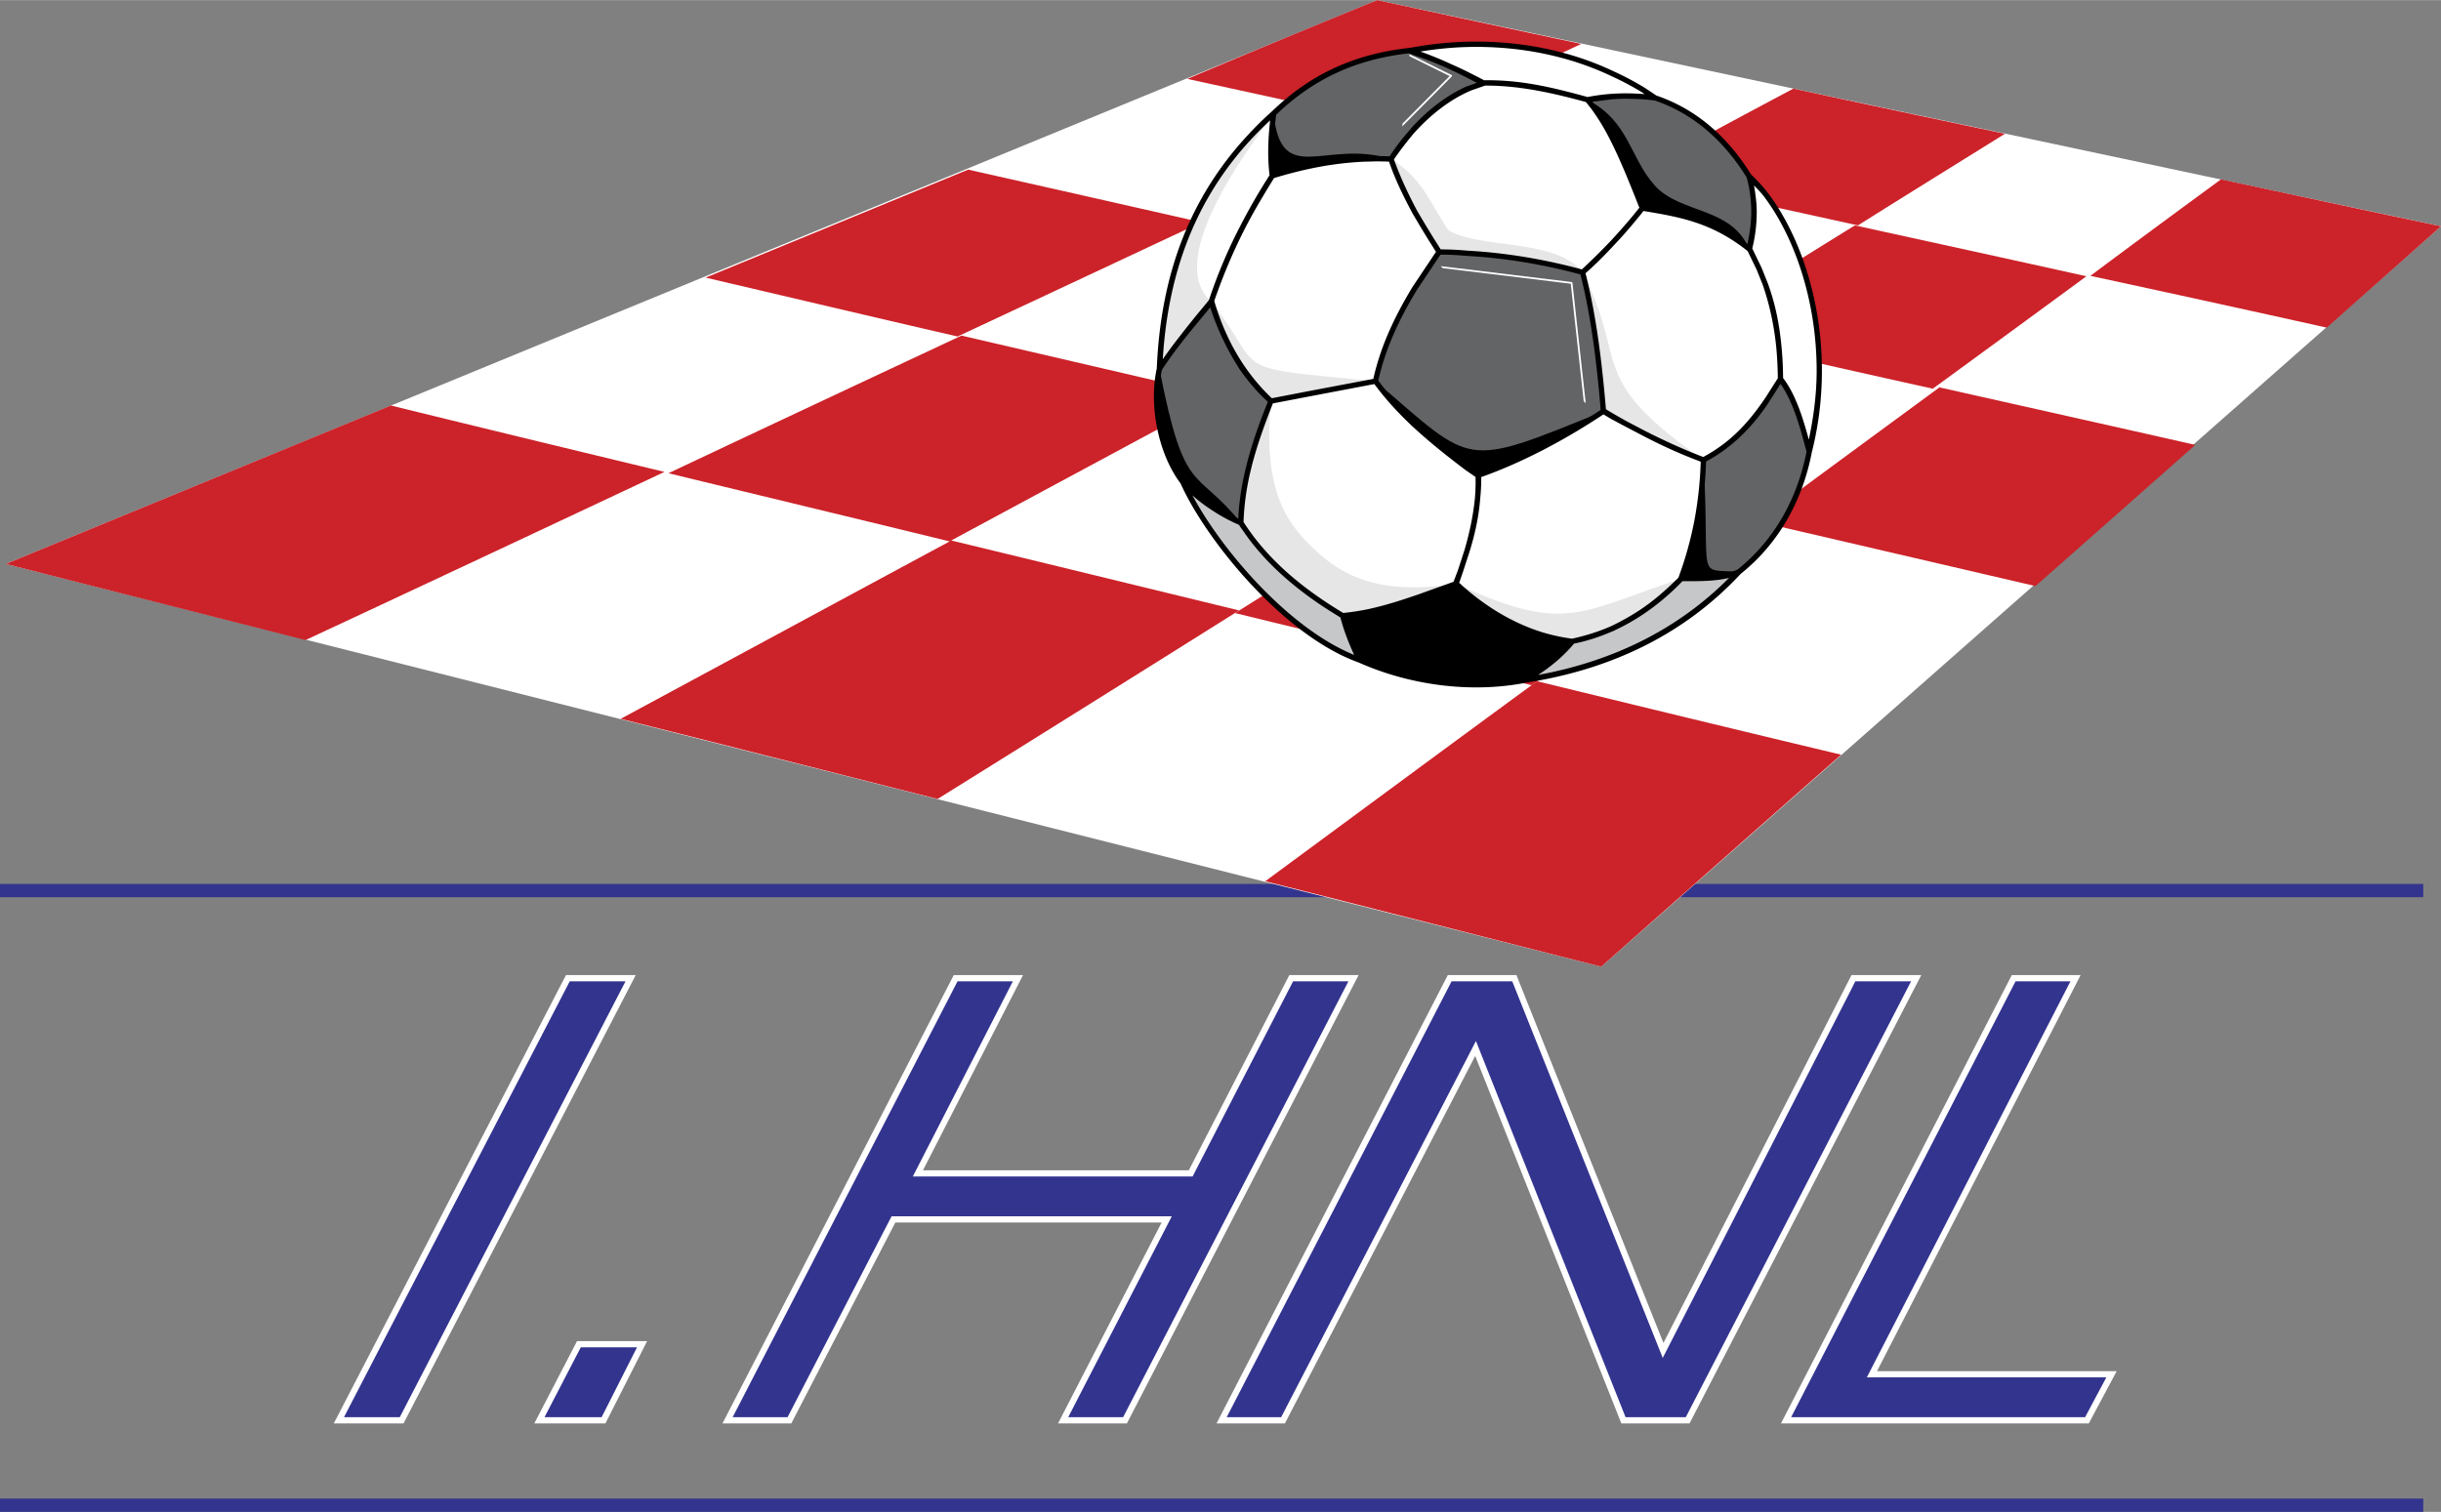 <svg xmlns="http://www.w3.org/2000/svg" width="2500" height="1549" viewBox="0 0 571.691 354.16"><rect x="0" y="0" width="571.691" height="354.16" fill="#808080" stroke="none"/><path fill="#33348e" d="M0 207.049h567.543v3.111H0v-3.111z"/><path fill="#fff" d="M322.548 0l249.143 52.98-196.68 173.456L1.349 132.088 322.548 0z"/><path d="M322.548 0c15.863 3.421 31.728 6.842 47.797 10.264-13.167 6.117-26.956 12.545-41.472 19.285-17.107-3.732-34.111-7.465-50.803-11.094C293.518 11.923 308.343 5.806 322.548 0zM226.747 39.71c18.041 4.043 36.289 8.19 54.64 12.337-17.937 8.398-36.91 17.314-57.127 26.75-19.803-4.562-39.503-9.228-58.994-13.79 21.67-8.916 42.093-17.314 61.481-25.297zM91.549 94.971a14768.809 14768.809 0 0 0 64.075 15.552c-26.025 12.234-54.018 25.401-84.084 39.399-23.639-6.014-46.967-11.923-70.191-17.833 32.243-13.271 62.206-25.609 90.2-37.118zM420.008 20.736a13103.38 13103.38 0 0 0 49.559 10.576c-10.99 6.843-22.395 13.893-34.422 21.461-17.833-3.939-35.562-7.775-53.188-11.716 13.374-7.05 25.919-13.892 38.051-20.321zM338.411 64.8c18.87 4.251 37.946 8.502 57.23 12.856-15.033 9.331-30.896 19.285-47.796 29.86-20.839-4.874-41.471-9.746-61.896-14.516a16547.932 16547.932 0 0 1 52.462-28.2zM222.809 126.593c22.29 5.392 44.789 10.887 67.391 16.382a20523.698 20523.698 0 0 1-70.605 44.167c-25.09-6.324-49.766-12.649-74.234-18.766 27.68-14.929 53.394-28.823 77.448-41.783zM520.162 41.991c17.003 3.629 34.215 7.361 51.529 10.989-8.502 7.569-17.419 15.449-26.75 23.744a9426.386 9426.386 0 0 0-55.365-12.131c10.68-7.984 20.84-15.448 30.586-22.602zM454.222 90.72c19.803 4.458 39.812 8.917 59.928 13.478a40781.442 40781.442 0 0 1-37.429 33.074c-21.877-5.08-43.65-10.16-65.111-15.137 15.033-11.197 29.237-21.566 42.612-31.415zM359.977 159.564c23.432 5.702 47.278 11.508 71.228 17.21a23933.705 23933.705 0 0 0-56.193 49.661c-26.543-6.738-52.774-13.477-78.694-20.008 22.809-16.796 43.959-32.452 63.659-46.863zM329.599 29.446c17.313 3.731 34.629 7.568 52.048 11.404-13.998 7.568-28.72 15.449-44.375 23.847-18.766-4.251-37.43-8.502-55.884-12.649 16.899-7.984 32.969-15.449 48.211-22.602zM225.192 78.589c20.011 4.666 40.229 9.331 60.551 14.101-19.803 10.679-40.851 21.979-63.349 34.11-22.084-5.391-44.065-10.679-65.838-15.966 24.366-11.508 47.175-22.188 68.636-32.245z" fill="#cc2229"/><path d="M434.42 52.773c17.936 3.94 36.079 7.88 54.224 11.924a15649.57 15649.57 0 0 1-35.978 26.335c-19.698-4.355-39.19-8.813-58.578-13.167 14.203-8.814 27.578-17.212 40.332-25.092zM346.912 107.517c21.048 4.873 42.302 9.849 63.66 14.826-16.174 11.924-33.385 24.572-51.841 38.155-23.431-5.703-46.552-11.301-69.464-16.9 20.424-12.857 39.709-24.78 57.645-36.081z" fill="#cc2229"/><path fill="#fff" d="M146.5 228.408h-13.948L78.173 333.436h16.334l54.379-105.028H146.5zM135.146 314.15l-10.008 19.286h16.655l9.764-19.286h-16.411zM315.809 228.408h-13.846l-23.535 45.723h-62.266c1.97-3.848 23.432-45.723 23.432-45.723h-16.22l-54.166 105.027h16.12l24.365-47.07h62.365c-1.989 3.861-24.262 47.07-24.262 47.07h16.122l54.272-105.027h-2.381zM447.586 228.408h-13.953l-44.049 86.178-34.431-86.178h-16.071l-54.167 105.027h16.016l44.564-86.088 34.232 86.088h15.969l54.272-105.027h-2.382zM439.596 321.201l47.692-92.793h-16.119l-54.06 105.027h72.093l6.526-12.234h-56.132z"/><path fill="#33348e" d="M315.809 229.859h-12.96l-23.536 45.723h-65.526l23.433-45.723h-12.96l-52.67 102.125h12.856l24.365-47.07h65.629l-24.26 47.07h12.856l52.773-102.125zM146.5 229.859h-13.064L80.559 331.984h13.064L146.5 229.859zM136.027 315.602l-8.501 16.382h13.375l8.294-16.382H136.027zM437.218 322.652l47.692-92.793h-12.855l-52.566 102.125h68.843l4.977-9.332h-56.091zM447.586 229.859h-13.065l-.932 1.866-44.167 86.365-35.252-88.231h-14.203l-52.67 102.125h12.752l45.62-88.13 35.044 88.13h14.1l52.773-102.125zM0 351.049h567.543v3.111H0v-3.111z"/><path d="M368.168 150.233c10.781-2.074 19.389-8.191 25.607-14.724 4.355-.103 9.332.208 13.479-1.555-12.339 13.271-29.031 22.188-50.39 25.401 4.979-2.902 8.296-5.494 11.304-9.122zm-77.554-27.786c6.222 9.849 15.241 16.589 23.846 21.772.83 3.422 2.386 7.361 3.94 10.367-17.106-6.117-35.251-27.89-41.368-41.678 4.044 4.354 8.399 7.361 13.582 9.539z" fill="#c6c7c9"/><path d="M277.032 112.908c4.251 4.769 8.606 7.153 13.582 9.539.311-10.68 3.63-19.804 7.05-28.513-6.324-5.91-11.093-13.686-13.892-23.328-4.147 5.08-8.296 9.746-12.234 15.759-1.971 8.917.518 20.01 5.494 26.543zm121.928-5.184c8.19-4.354 13.063-10.679 18.04-18.974 3.525 4.459 5.186 11.302 6.74 17.004-2.179 11.302-7.777 21.255-16.485 28.201-3.837 1.659-8.503 1.555-13.582 1.555 3.422-9.227 5.079-18.558 5.287-27.786zm-27.164-84.395c5.495 6.531 9.228 15.966 12.856 25.401 8.812 1.452 16.381 2.696 24.987 9.538 1.555-5.702 1.451-12.026 0-17.002-5.702-9.228-13.064-15.345-21.981-18.352-5.287-.726-10.679-.622-15.862.415zm-73.819 17.832c8.916-2.799 18.352-4.354 27.787-3.939 6.012-9.332 14.203-15.656 21.668-17.73-5.599-3.006-11.095-5.702-17.418-7.672-11.924 1.348-22.188 5.494-31.727 14.723-.623 4.769-.933 9.746-.31 14.618zm24.156 48.108c2.904-12.027 8.502-21.255 14.93-30.274 11.82.103 22.604 1.762 33.594 4.872 2.591 9.85 3.939 21.462 4.873 32.452-9.229 6.428-19.285 11.508-29.343 15.034-8.709-6.221-17.833-13.375-24.054-22.084z" fill="#636466"/><path d="M413.372 45.308c-1.245-1.555-2.488-2.902-3.732-4.043 1.555 4.77 1.555 11.405.103 17.002a59.218 59.218 0 0 1 2.254 4.671 50.58 50.58 0 0 1 1.376 3.417c1.679 4.527 2.729 9.329 3.247 14.913.24 2.396.381 4.88.381 7.481 3.422 4.459 4.977 10.266 6.74 17.004 6.22-24.675-.831-48.107-10.369-60.445zM297.977 41.161c-.52-4.77-.312-9.849.311-14.618-2.696 2.384-5.081 4.872-7.362 7.465-12.959 14.93-18.557 32.348-19.387 52.358 3.732-5.806 7.983-10.68 12.13-15.759 2.075-6.221 4.457-11.819 7.257-17.211a139.666 139.666 0 0 1 7.051-12.235zM371.796 23.329c1.97-.312 3.94-.623 5.807-.726 2.487-.208 4.872-.104 7.258 0l2.798.311c-.933-.622-1.865-1.245-2.798-1.866a69.6 69.6 0 0 0-7.258-3.836c-10.265-4.873-22.084-7.154-34.008-6.843a81.48 81.48 0 0 0-12.234 1.244c-.415.104-.933.208-1.347.208.414.208.932.311 1.347.519 4.147 1.348 8.294 3.11 12.234 5.08 1.348.623 2.592 1.348 3.837 1.97.098-.002.196.005.295.005l.016-.005c8.917-.105 16.38 1.864 24.053 3.939zM346.046 116.792c.143-1.756.201-3.549.141-5.409a62.572 62.572 0 0 0-2.592-1.793c-3.835-2.903-8.087-6.22-12.234-10.056-3.317-3.111-6.532-6.533-9.228-10.264-8.19 1.451-16.381 3.214-24.469 4.665-3.109 7.672-5.805 15.655-6.739 23.847a35.491 35.491 0 0 0-.311 4.666c.104.207.207.311.311.518 5.911 9.021 14.516 15.967 23.535 21.255 6.222-.622 11.717-2.177 16.9-4.043 3.215-1.14 6.325-2.281 9.54-3.421.41-.984.786-2.016 1.157-3.046.556-1.611 1.09-3.198 1.537-4.73 1.203-4.106 2.056-8.253 2.452-12.189z" fill="#fff"/><path d="M413.372 66.355a70.342 70.342 0 0 0-1.376-3.417 79.74 79.74 0 0 0-2.254-4.671c-7.775-6.013-14.514-7.983-24.882-9.538h-.208c-2.281 2.903-4.562 5.599-7.05 8.191-2.179 2.385-4.562 4.769-6.946 6.843 2.591 9.953 3.939 21.358 4.873 32.452.725.415 1.45.83 2.073 1.244.954.581 1.911 1.11 2.871 1.639 1.441.775 2.893 1.555 4.387 2.301 4.665 2.385 9.435 4.562 14.1 6.325 6.532-3.421 10.886-8.19 14.412-13.271 1.244-1.866 2.487-3.732 3.628-5.703a91.999 91.999 0 0 0-.381-7.481c-.546-5.436-1.664-10.381-3.247-14.914z" fill="#fff"/><path d="M380.474 99.098c-.96-.518-1.917-1.037-2.871-1.535-.726-.415-1.349-.829-2.073-1.244-9.021 6.014-19.181 11.508-29.343 15.034v.03c.034.024.072.049.104.073.032 1.712-.061 3.503-.245 5.336-.34 4.202-1.211 8.171-2.451 12.187a68.43 68.43 0 0 1-1.537 4.73c-.346 1.005-.696 2.011-1.055 3.046.83.726 1.763 1.555 2.592 2.281 7.052 5.806 14.931 9.953 24.573 11.197 3.421-.726 6.635-1.764 9.435-3.007 2.592-1.245 4.977-2.592 7.258-4.147 3.213-2.178 6.117-4.77 8.915-7.569 3.215-8.708 4.977-18.662 5.185-27.786-4.872-1.763-9.538-3.939-14.1-6.325a125.987 125.987 0 0 1-4.387-2.301zM331.36 67.496c1.866-3.007 3.837-5.807 5.702-8.501a258.233 258.233 0 0 1-2.021-3.209c-.568-.915-1.138-1.84-1.696-2.773a241.813 241.813 0 0 1-1.985-3.35c-2.28-4.25-4.354-8.605-5.597-12.441-9.54-.416-18.353 1.037-27.787 3.939-2.488 4.044-4.873 7.984-7.052 12.234-2.8 5.495-5.182 11.198-7.257 17.211 1.66 5.703 4.25 10.99 7.257 15.656 2.075 2.902 4.252 5.495 6.739 7.672 7.776-1.451 16.175-3.214 24.469-4.665 1.764-8.191 5.392-15.448 9.228-21.773z" fill="#fff"/><path d="M333.346 53.012c.565.938 1.131 1.863 1.696 2.773.668 1.077 1.332 2.157 2.021 3.209 2.178 0 4.355.103 6.532.311 9.332.518 18.352 2.074 27.062 4.458a146.611 146.611 0 0 0 6.946-6.843c2.487-2.695 4.872-5.391 7.05-8.191-2.384-6.013-4.562-11.508-7.05-16.381-1.659-3.317-3.525-6.324-5.807-9.02-7.481-2.05-15.671-3.99-24.069-3.936-1.445.414-2.79.931-4.132 1.447-4.562 2.073-8.604 5.287-12.234 9.124a78.708 78.708 0 0 0-5.597 7.258c1.554 4.458 3.524 8.501 5.597 12.441.658 1.136 1.322 2.241 1.985 3.35z" fill="#fff"/><path d="M277.032 112.908c4.251 4.769 8.606 7.153 13.582 9.539-10.782-13.271-13.167-5.91-19.076-36.081-1.971 8.916.518 20.009 5.494 26.542zm121.928-5.184c1.658 29.031-2.074 25.402 8.295 26.231-3.837 1.659-8.503 1.555-13.582 1.555 3.422-9.227 5.079-18.558 5.287-27.786zm-27.164-84.395c5.495 6.531 9.228 15.966 12.856 25.401 8.812 1.452 16.381 2.696 24.987 9.538-4.147-9.849-15.967-8.19-21.981-14.722-6.012-6.636-6.012-15.034-15.862-20.217zm-73.819 17.832c8.916-2.799 18.352-4.354 27.787-3.939-15.347-4.77-25.715 6.842-27.477-10.679-.623 4.769-.933 9.746-.31 14.618zm24.156 48.108c23.225 19.906 20.218 20.528 53.396 7.05-9.229 6.428-19.285 11.508-29.343 15.034-8.708-6.221-17.832-13.375-24.053-22.084z"/><path d="M393.775 135.509c-6.945 7.051-14.617 12.442-25.607 14.724-10.783-1.452-19.492-6.428-27.165-13.479 25.816 11.715 28.306 6.843 52.772-1.245zm-103.056-12.96v-2.384c.621-9.021 3.525-17.729 6.945-26.231-1.866 19.907 3.008 27.89 9.747 34.318 6.636 6.429 15.241 11.301 33.489 8.502-8.504 2.902-16.383 6.428-26.44 7.465-9.123-5.391-17.832-12.338-23.741-21.67zm0-36.598a47.394 47.394 0 0 0 6.945 7.983c8.088-1.451 16.278-3.214 24.469-4.665-25.712-2.488-27.476-2.178-31.414-8.295v4.977zm0-48.523v-2.902c2.177-2.488 4.562-4.873 7.154-7.258-2.075 2.696-4.562 6.221-7.154 10.16zm79.937 26.336c10.885 21.461.518 24.572 28.304 43.96-8.191-3.006-15.966-7.05-23.431-11.508-.933-11.094-2.282-22.5-4.873-32.452zm-33.594-4.769c11.509.103 22.914 1.866 33.594 4.769-6.222-7.984-23.951-5.392-31.416-9.85-4.25-6.117-6.014-12.233-13.477-16.692 2.176 6.738 6.946 15.136 11.299 21.773zm-46.343-24.469v2.902c-7.465 11.509-14.827 26.335-7.051 33.178-4.147 5.08-8.087 9.227-11.923 14.929 1.451-21.357 7.568-37.635 18.974-51.009zm0 46.448c-1.556-2.385-3.317-5.599-7.051-10.368a62.754 62.754 0 0 0 7.051 15.344v-4.976zm0 39.192v2.384l-.104-.103c-.001-.83.104-1.556.104-2.281z" fill="#e6e6e7"/><path d="M341.107 136.754c8.501 7.983 18.247 12.441 27.164 13.479-3.008 3.628-6.74 6.532-11.302 9.123-13.063 2.488-27.164.311-38.569-4.77-1.555-3.11-3.007-6.843-3.94-10.367 8.917-.726 18.352-4.666 26.647-7.465z"/><path d="M368.271 66.229a.212.212 0 0 0-.183-.184l-30.689-3.732c.007.001.212.191.525.481l29.95 3.644 3.038 27.534c.288.278.467.452.468.458l-3.109-28.201zM330.109 12.703c0 .057-.013.229-.028.419.302.149 8.95 4.429 9.433 4.666-.377.381-10.318 10.411-11.026 11.123-.046.385-.083.673-.089.681l11.612-11.716a.21.21 0 0 0-.055-.332l-9.851-4.872c.002-.001.004.011.004.031z" fill="#fff"/><path d="M413.861 44.929l-.006-.008c-1.242-1.55-2.498-2.912-3.736-4.054-5.72-9.223-13.18-15.448-22.172-18.506l-2.744-1.83a69.924 69.924 0 0 0-7.344-3.883c-10.178-4.833-22.034-7.219-34.281-6.899a81.8 81.8 0 0 0-12.327 1.253c-.035.008-.933.149-1.175.188h-.002l-.13.015c-12.88 1.456-23.066 6.18-32.056 14.861l-.012.013c-2.461 2.177-4.817 4.566-7.416 7.52-12.256 14.118-18.646 31.354-19.539 52.694-1.925 8.81.414 20.107 5.573 26.928 5.865 13.162 24.04 35.621 41.675 41.941 12.215 5.436 26.398 7.188 38.916 4.803l.101-.019.038-.022c20.656-3.161 37.63-11.741 50.449-25.512 8.63-6.897 14.393-16.751 16.666-28.502l.001-.004c6.227-24.704-.776-48.426-10.479-60.977zm-.976.763c7.011 9.071 12.581 24.101 12.581 41.1 0 5.237-.658 10.677-1.837 16.17a97.815 97.815 0 0 0-1.451-4.944l-.039-.121a51.28 51.28 0 0 0-.551-1.591 131.79 131.79 0 0 0-.275-.753c-.104-.268-.211-.531-.317-.794-.913-2.28-2.001-4.418-3.382-6.211-.002-.219-.016-.425-.02-.642a75.137 75.137 0 0 0-.359-6.7c-.521-5.635-1.562-10.413-3.268-15.025a.118.118 0 0 1-.01-.03l-.003-.007-.002-.004-1.388-3.451s-.164-.336-.4-.827c-.525-1.09-1.418-2.938-1.775-3.681a35.716 35.716 0 0 0 1.042-8.561c0-1.358-.112-2.66-.288-3.918a30.95 30.95 0 0 0-.354-2.286c.699.736 1.399 1.403 2.096 2.276zm-92.655 97.025a59.387 59.387 0 0 1-5.625.858 94.432 94.432 0 0 1-2.837-1.759 99.1 99.1 0 0 1-3.037-2.031 88.027 88.027 0 0 1-2.265-1.63 77.326 77.326 0 0 1-5.226-4.261c-.094-.086-.188-.176-.283-.262a65.86 65.86 0 0 1-2.59-2.483l-.004-.003a59.024 59.024 0 0 1-2.373-2.568 98.518 98.518 0 0 1-.311-.354 57.117 57.117 0 0 1-2.018-2.485c-.184-.242-.361-.494-.543-.741a53.602 53.602 0 0 1-1.1-1.556 54.673 54.673 0 0 1-.775-1.164c.126-3.819.63-7.438 1.399-10.928.045-.205.1-.404.147-.608.219-.948.447-1.89.7-2.821.054-.203.114-.399.171-.601 1.226-4.383 2.798-8.611 4.456-12.843l11.45-2.188 12.316-2.344c2.412 3.288 5.358 6.575 9.053 10.038 4.201 3.888 8.566 7.287 12.283 10.1l2.352 1.626c.01.378.02.756.02 1.137a48.19 48.19 0 0 1-.163 3.888c-.383 3.817-1.199 7.878-2.429 12.069l-1.527 4.703-1.05 2.762-8.11 2.908c-4.003 1.391-8.058 2.69-12.081 3.541zm-28.754-89.036c.028-.056.058-.109.087-.165 2.122-4.127 4.436-7.955 6.815-11.824 4.822-1.474 9.37-2.516 13.794-3.154a76.595 76.595 0 0 1 6.79-.663c.593-.03 1.186-.038 1.778-.054.469-.014.938-.036 1.405-.039.98-.007 1.959.011 2.94.045.079.003.16.001.237.005 1.117 3.322 2.878 7.229 5.395 11.936.031.059.063.126.095.184l2.004 3.38.954 1.562.597.974.149.245.245.394 1.559 2.472-.399.577-5.089 7.62c-4.746 7.824-7.661 14.686-9.195 21.557l-14.646 2.771-9.121 1.761c-3.833-3.632-7.017-7.905-9.524-12.774a35.482 35.482 0 0 1-.262-.514 56.469 56.469 0 0 1-3.703-9.505c2.077-5.979 4.384-11.455 7.056-16.707.012-.028.024-.057.039-.084zm38.472-41.225l1.136.437a82.178 82.178 0 0 1 5.239 1.929c.589.246 1.192.482 1.768.737.132.056.266.117.398.174 2.587 1.163 5.042 2.403 7.388 3.645-.123.042-.246.093-.368.137l-2.136.749c-4.361 1.981-8.427 5.01-12.463 9.276-.318.369-.62.734-.927 1.101a51.79 51.79 0 0 0-4.539 5.956c-8.681-.336-17.265.864-26.897 3.757-.018-.163-.028-.332-.045-.495-.326-3.969-.211-8.42.377-13.015 8.719-8.377 18.601-12.955 31.069-14.388zm43.107 13.514c.186.255.364.53.545.794a44.44 44.44 0 0 1 1.078 1.635c.24.384.477.778.711 1.18.188.319.373.647.559.974.371.671.741 1.352 1.101 2.073 2.431 4.759 4.604 10.224 6.894 16l-.083.104c-1.806 2.296-3.885 4.708-6.708 7.767a146.085 146.085 0 0 1-6.677 6.585c-8.914-2.416-17.942-3.9-26.845-4.394a69.27 69.27 0 0 0-6.213-.295l-1.848-2.933-1.69-2.765-1.981-3.342-.049-.095c-1.773-3.375-3.783-7.444-5.382-11.951a77.438 77.438 0 0 1 4.739-6.194c4.06-4.518 8.707-7.998 13.373-9.963l3.082-1.078.203-.057c.106 0 .209.006.316.006 8.028.017 15.908 1.847 23.251 3.854.119.143.231.301.35.446.433.536.863 1.078 1.274 1.649zm11.391 75.911l.138.072c4.707 2.46 8.984 4.382 13.062 5.916.222.086.448.182.669.265a89.294 89.294 0 0 1-1.477 13.744 84.3 84.3 0 0 1-3.746 13.417l-.005.017c-3.093 3.072-5.832 5.396-8.573 7.255-2.106 1.434-4.364 2.729-6.889 3.956-.255.118-.514.23-.773.343-2.63 1.126-5.615 2.069-8.681 2.728-.104-.013-.208-.03-.312-.044a43.168 43.168 0 0 1-5.631-1.166c-.24-.068-.479-.131-.72-.204a44.54 44.54 0 0 1-2.001-.658c-6.251-2.228-12.349-5.992-17.76-11.023l.892-2.577.002-.003.002-.004v-.004s.018-.05.04-.121c.238-.737 1.507-4.638 1.507-4.638.005-.014.008-.028.012-.043 1.355-4.396 2.143-8.301 2.463-12.267.167-1.668.252-3.254.252-4.716 0-.132-.002-.262-.004-.393 9.069-3.206 18.939-8.266 28.623-14.688l1.759 1.055 2.889 1.544-.007-.004 4.269 2.241zm-38.199 8.789l-2.309-1.596c-3.661-2.773-7.998-6.148-12.157-9.996-3.668-3.439-6.603-6.699-8.978-9.954 1.497-6.775 4.385-13.555 9.084-21.306.005-.005 5.05-7.558 5.05-7.558l.444-.64a68.39 68.39 0 0 1 6.154.3c8.837.491 17.776 1.956 26.604 4.348 2.708 10.552 3.963 22.444 4.747 31.728-9.699 6.436-19.587 11.504-28.639 14.674zm22.388 40.087l.058-.014a42.567 42.567 0 0 0 6.767-1.98c.176-.066.345-.136.518-.203.363-.144.725-.289 1.08-.441.263-.111.54-.213.797-.327.164-.078.315-.159.478-.238 6.775-3.154 12.051-7.625 15.7-11.424h.489c3.72.004 7.268-.003 10.431-.777-11.709 11.792-26.734 19.424-44.734 22.742 3.396-2.223 6.125-4.601 8.416-7.338zm35.521-47.154l-.122.093a35.498 35.498 0 0 1-2.189 1.57c-.187.125-.373.252-.562.372-.691.443-1.416.863-2.161 1.272-.073.04-.141.084-.214.123-4.295-1.637-8.918-3.707-13.763-6.183-.003-.002-.15-.08-.389-.204l-.148-.078-.81-.426a124.48 124.48 0 0 1-.986-.517 78.753 78.753 0 0 1-.424-.222l-.637-.335-.581-.304-.403-.211-2.844-1.623c.016.01-1.253-.75-1.807-1.084-.79-9.323-2.056-21.246-4.781-31.87 2.182-1.917 4.438-4.136 6.724-6.638 1.74-1.813 3.453-3.764 5.264-5.975a92.884 92.884 0 0 0 1.586-1.964c8.553 1.411 15.983 2.704 24.345 9.353l.055.044 1.394 2.885c.399.829.728 1.507.728 1.507l.007.018 1.352 3.357c1.613 4.619 2.694 9.586 3.215 14.767.22 2.357.336 4.739.368 7.255-.122.193-1.814 2.854-2.806 4.411-2.817 4.19-5.746 7.712-9.411 10.607zm4.906-62.082c.72 2.498 1.086 5.281 1.086 8.112 0 2.525-.335 5.066-.909 7.487-7.547-5.591-14.405-7.512-24.154-8.982-2.207-5.733-4.289-10.845-6.58-15.344-.118-.238-.23-.492-.351-.727-1.599-3.197-3.312-5.898-5.191-8.261l4.514-.565c.69-.053 1.383-.1 2.08-.122a43.888 43.888 0 0 1 1.62-.013c.263.001.527.011.791.016.75.016 1.492.041 2.228.073a48.74 48.74 0 0 1 3.351.328l.03.003c8.64 2.927 15.903 8.993 21.485 17.995zM343.61 10.987c12.054-.315 23.715 2.031 33.727 6.784a69.125 69.125 0 0 1 7.201 3.805l.661.441c-.127-.015-.271-.029-.271-.029-.214-.01-.429-.018-.644-.027-4.288-.301-8.449-.055-12.463.734l-.01-.003c-7.355-1.987-14.967-4.029-24.077-3.924-.05.002-.099.002-.151.002l-1.35-.705-2.379-1.208a91.761 91.761 0 0 0-3.93-1.839 83.473 83.473 0 0 0-7.258-2.97c3.588-.588 7.266-.966 10.944-1.061zm-52.217 23.426a84.58 84.58 0 0 1 6.076-6.242c-.552 4.934-.594 9.062-.131 12.847l-.016.026a139.202 139.202 0 0 0-6.948 12.07c-2.827 5.446-5.18 11.026-7.196 17.03l-.055.15-2.125 2.583a212.283 212.283 0 0 0-4.834 6.054 109.582 109.582 0 0 0-3.836 5.2c1.224-20.013 7.436-36.322 19.065-49.718zm-19.269 52.196c3.09-4.699 6.378-8.669 9.562-12.502l1.76-2.133c1.571 4.967 3.903 9.88 6.958 14.624 2.245 3.143 4.326 5.521 6.528 7.5-2.587 6.417-5.619 14.814-6.622 23.613a35.887 35.887 0 0 0-.283 3.749c-2.626-1.28-5.216-2.664-7.745-4.563a40.12 40.12 0 0 1-4.737-4.348c-.009-.012-.021-.021-.031-.033-3.811-5.013-6.032-12.569-6.032-19.653.001-2.159.213-4.27.642-6.254zm7.142 29.397a34.484 34.484 0 0 0 4.453 3.403 38.93 38.93 0 0 0 6.461 3.515l.191.318c.224.341.479.671.712 1.008.311.456.627.903.947 1.345.233.317.459.636.7.951.636.832 1.29 1.633 1.959 2.413.146.172.297.343.446.514.743.847 1.497 1.67 2.267 2.455.118.121.245.24.365.36a62.83 62.83 0 0 0 2.135 2.049 71.191 71.191 0 0 0 2.623 2.287 76.6 76.6 0 0 0 2.508 2l.163.125a87.148 87.148 0 0 0 6.914 4.748c.585.367 1.159.722 1.71 1.056.038.022.072.044.109.067.584 2.325 1.543 4.989 2.646 7.498.083.189.166.374.251.562.108.239.209.486.32.721-15.466-6.307-31.073-24.664-37.88-37.395zm39.597 38.096a56.06 56.06 0 0 1-3.582-9.356c5.157-.583 10.355-1.851 16.289-3.987l1.382-.496c1.131-.392 2.259-.788 3.378-1.185l4.564-1.594 2.293 2.018c7.551 6.219 15.345 9.854 23.789 11.159-2.659 3.009-5.741 5.423-10.364 8.125-12.154 2.258-25.88.553-37.749-4.684zm88.076-20.693c-.415.176-.845.33-1.281.466-.24.074-.485.133-.729.196-.195.051-.387.107-.585.152-.387.086-.779.16-1.176.224-.046.008-.093.018-.138.024-2.281.354-4.679.373-7.024.391l-1.36.018c2.93-8.241 4.673-17.694 4.917-26.791 7.248-3.893 11.644-9.428 14.317-13.282.001-.003.551-.864 1.225-1.926.332-.505.659-1.035.988-1.556.332-.52.646-1.014.904-1.421 2.84 4.006 4.423 9.646 5.791 14.708 0 0 .25.917.312 1.153-2.223 11.398-7.809 20.952-16.161 27.644zM330.827 67.181l.005-.006-.005.006z"/></svg>